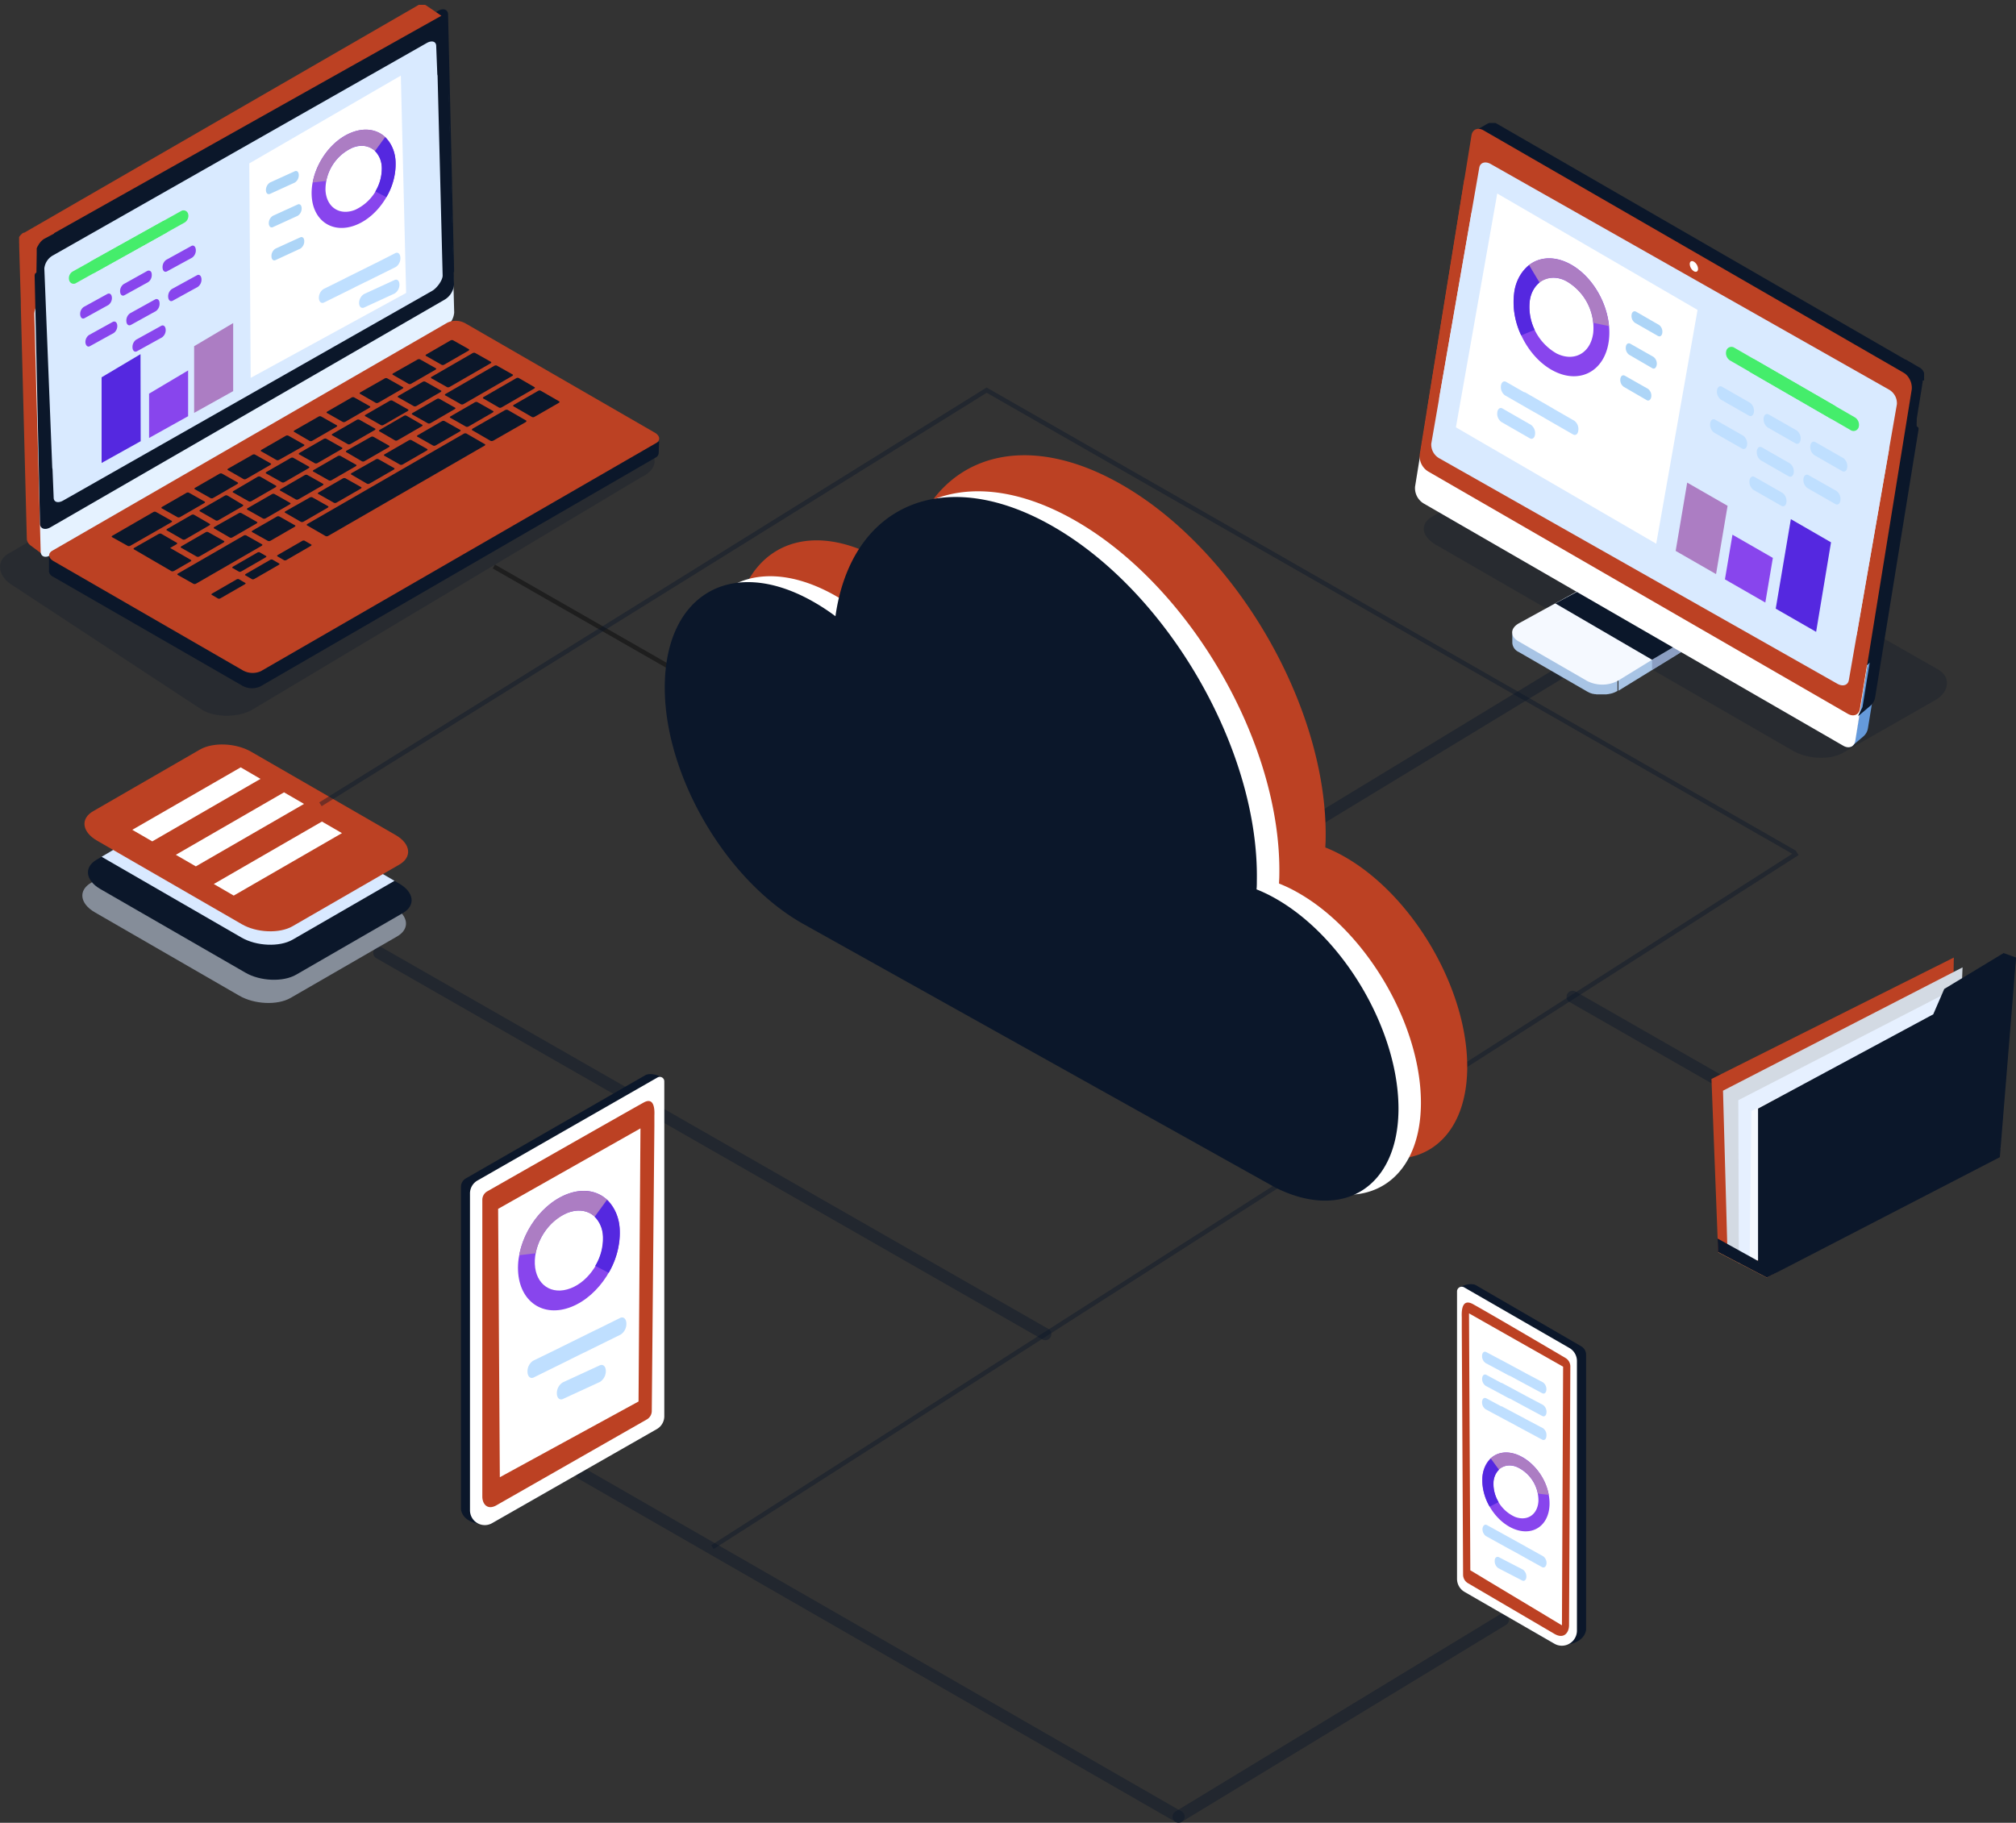 <svg id="Layer_1" data-name="Layer 1" xmlns="http://www.w3.org/2000/svg" xmlns:xlink="http://www.w3.org/1999/xlink" viewBox="0 0 449.24 406.24"><rect x="0" y="0" width="449.24" height="406.24" fill="#333333" stroke="none"/><defs><style>.cls-1,.cls-28{fill:none;stroke:#0b172a;}.cls-1{stroke-linecap:round;stroke-linejoin:round;stroke-width:2.69px;}.cls-1,.cls-2,.cls-20,.cls-28,.cls-3,.cls-7{isolation:isolate;}.cls-1,.cls-2,.cls-28{opacity:0.42;}.cls-2,.cls-3,.cls-6{fill:#0b172a;}.cls-2{stroke:#000;}.cls-2,.cls-28{stroke-miterlimit:10;}.cls-3{opacity:0.25;}.cls-4{fill:#a8c4e5;}.cls-5{fill:#f5f9ff;}.cls-7{fill:#45446c;opacity:0.29;}.cls-8{fill:#659adb;}.cls-9{fill:url(#linear-gradient);}.cls-10{fill:#b5cfea;}.cls-11{fill:#bc4123;}.cls-12{fill:#d9eaff;}.cls-13{fill:#fff;}.cls-14{fill:#ac7dc3;}.cls-15{fill:#8845ed;}.cls-16{fill:#5528e0;}.cls-17{fill:#bfdfff;}.cls-18{fill:#45ed6b;}.cls-19{fill:#add5f7;}.cls-20,.cls-21{fill:#d9e9ff;}.cls-20{opacity:0.5;}.cls-22{fill:#e68143;}.cls-23{fill:#d3dae3;}.cls-24{fill:#e6f0ff;}.cls-25{fill:#e5f2ff;}.cls-26{fill:url(#linear-gradient-2);}.cls-27{fill:url(#linear-gradient-3);}</style><linearGradient id="linear-gradient" x1="-459.44" y1="1015.75" x2="-459" y2="1015.75" gradientTransform="matrix(247.56, 0, 0, -276.29, 114631.29, 280775.33)" gradientUnits="userSpaceOnUse"><stop offset="0.04" stop-color="#fff"/><stop offset="0.32" stop-color="#fcfdfe"/><stop offset="0.51" stop-color="#f3f7fb"/><stop offset="0.67" stop-color="#e3ecf6"/><stop offset="0.82" stop-color="#ceddf0"/><stop offset="0.96" stop-color="#b2cbe8"/><stop offset="1" stop-color="#a8c4e5"/></linearGradient><linearGradient id="linear-gradient-2" x1="-411.12" y1="1016.84" x2="-410.68" y2="1016.84" gradientTransform="matrix(99.13, 0, 0, -228.93, 45577.84, 233097.26)" xlink:href="#linear-gradient"/><linearGradient id="linear-gradient-3" x1="-459.2" y1="1017.43" x2="-458.76" y2="1017.43" gradientTransform="matrix(61.2, 0, 0, -183.36, 28557.31, 186908.05)" xlink:href="#linear-gradient"/></defs><g id="cloudScale"><line id="Line_543" data-name="Line 543" class="cls-1" x1="84.52" y1="212.38" x2="232.94" y2="297.34"/><line id="Line_544" data-name="Line 544" class="cls-1" x1="129.54" y1="328.38" x2="262.63" y2="404.89"/><line id="Line_545" data-name="Line 545" class="cls-1" x1="350.43" y1="222.16" x2="407.82" y2="255.01"/><line id="Line_546" data-name="Line 546" class="cls-2" x1="110.05" y1="126.26" x2="248.63" y2="205.59"/><line id="Line_547" data-name="Line 547" class="cls-1" x1="262.63" y1="201.59" x2="360.31" y2="142.25"/><line id="Line_548" data-name="Line 548" class="cls-1" x1="262.63" y1="404.89" x2="334.92" y2="360.97"/><g id="Group_2167" data-name="Group 2167"><g id="Group_2162" data-name="Group 2162"><path id="Path_3575" data-name="Path 3575" class="cls-3" d="M439.88,190.9,360.33,145c-3.26-1.88-3.62-4.7-.81-6.3l18-10.24c2.81-1.6,11.58-3.06,14.84-1.18l79.81,45.46c3.25,1.88,2.31,5.25-.5,6.85l-20.77,11.85C448.05,193,443.14,192.78,439.88,190.9Z" transform="translate(-40.36 -23.58)"/><g id="Group_2154" data-name="Group 2154"><g id="Group_2153" data-name="Group 2153"><path id="Path_3576" data-name="Path 3576" class="cls-4" d="M422,161.13a5.58,5.58,0,0,0-.48.29l-.25.26-.26.21-20,12.35v3.28l19.74-12.14a3.28,3.28,0,0,0,.31-.2l.09-.08.17-.14h0c.08-.07.14-.14.2-.2l0-.06.05-.06,0-.06.12-.17,0-.06,0,0,.07-.15,0-.07a.06.06,0,0,0,0,0s0-.1.05-.15,0,0,0-.08v0a.88.88,0,0,0,0-.16.28.28,0,0,0,0-.09v-2.4Z" transform="translate(-40.36 -23.58)"/><path id="Path_3577" data-name="Path 3577" class="cls-4" d="M400.83,174.28c-.13.08-.28.15-.42.22l-.13.06-.49.19h0a3.17,3.17,0,0,1-.44.12l-.06,0-.39.08h-.05l-.51.07-.18,0-.3,0h-.94l-.23,0-.23,0-.23,0-.25,0-.2,0-.3-.08-.17,0-.51-.17-.25-.11-.12-.05-.36-.19-15.3-8.83c-.94-.55-1.42-.26-1.41-1v2.29a2.4,2.4,0,0,0,1.41,2l15.3,8.84.36.18.12.06.21.09h0l.51.17,0,0,.13,0,.3.07.06,0,.14,0,.25.05h.09l.14,0,.23,0h1.17l.3,0h.19l.5-.07h.05l.39-.09h.07l.43-.12h0l.49-.19.13-.06.42-.22.05,0h0v-3.29Z" transform="translate(-40.36 -23.58)"/><g id="Group_2152" data-name="Group 2152"><path id="Path_3578" data-name="Path 3578" class="cls-5" d="M420.54,159.29c1.84,1.06,1.89,2.77.11,3.87l-19.74,12.13a7.44,7.44,0,0,1-6.87.06l-15.3-8.84c-1.91-1.1-1.88-2.9.07-4l20.89-11.48a7.51,7.51,0,0,1,6.68.05Z" transform="translate(-40.36 -23.58)"/></g></g><path id="Path_3579" data-name="Path 3579" class="cls-6" d="M386.94,158.06l21.56,12.56,5.09-3L392.32,155.2Z" transform="translate(-40.36 -23.58)"/><path id="Path_3580" data-name="Path 3580" class="cls-7" d="M408.5,170.62v2.23l6.43-3.95v-2Z" transform="translate(-40.36 -23.58)"/></g><path id="Path_3581" data-name="Path 3581" class="cls-8" d="M466.32,125.63h0v-.1s0-.07,0-.11h0v-.09s0-.07,0-.1v-.1s0-.07,0-.11a.29.29,0,0,0,0-.09h0a.36.36,0,0,0,0-.1l0-.1v0s0,0,0-.06l0-.09,0-.08h0l0-.09,0-.09,0,0v0a1,1,0,0,0,0-.1.36.36,0,0,1,0-.09h0v0a.41.41,0,0,0-.05-.09l0-.09a.21.21,0,0,1,0-.06v0l-.09-.14,0,0h0l-.12-.17,0,0v0s0,0-.05-.05l-.07-.09,0,0,0,0,0,0-.08-.08a.34.34,0,0,0-.06-.06h0a.3.3,0,0,0-.08-.08l-.09-.09h0l-.09-.07-.09-.08h0l-.06,0-.1-.06,0,0h0l-.05,0-.1-.06-.51-.3-2.82,1.53.71.41a.47.47,0,0,1,.09.06l.09.07.1.07,0,0,.14.12h0l.14.13,0,0,.12.14,0,0,.12.14,0,0,.11.15.06.07.06.1.07.11,0,.07,0,.07a.75.75,0,0,1,.07.12l0,0a1.19,1.19,0,0,0,.08.16v0a.89.89,0,0,1,.08.17v0l.06.17v0l.06.17v0a.84.84,0,0,1,.05.17v0a1,1,0,0,1,0,.17v0l0,.17v0c0,.06,0,.12,0,.18v.3a7836717224853,7836717224853,0,0,1,0,.22s0,.06,0,.09l0,.16L453.79,188c0,.28-1.15,2.11-.9,2l2.66-2.26a3.09,3.09,0,0,0,1.06-1.87l9.55-59c0-.28.12-.71.12-.71s0-.06,0-.09,0,0,0-.08h0v0s0-.07,0-.1v-.11Z" transform="translate(-40.36 -23.58)"/><g id="Group_2155" data-name="Group 2155"><path id="Path_3582" data-name="Path 3582" class="cls-9" d="M461.77,123.86a4,4,0,0,1,1.9,3.76l-9.88,61.06c-.22,1.34-1.42,1.84-2.69,1.1l-93.51-54a4,4,0,0,1-1.9-3.76L365.57,71c.22-1.34,1.42-1.84,2.69-1.11Z" transform="translate(-40.36 -23.58)"/></g><path id="Path_3583" data-name="Path 3583" class="cls-10" d="M465,114.87,372.33,61.36h0l-.13-.08h0l-.25-.14-.09-.05-.1,0-.1,0-.1,0-.1,0-.11,0h0l-.1,0h-.53l-.09,0h-.07l-.18,0h0l-.22.1-2.72,1.58.21-.1.09,0,.11,0,.13,0h.49l.22.05h0l.22.07h0l.23.1.09,0,.08,0,.51.3h0l92.82,53.59a.36.36,0,0,0,.35,0l2-1.18a.34.34,0,0,0,.13-.47A.33.33,0,0,0,465,114.87Z" transform="translate(-40.36 -23.58)"/><path id="Path_3584" data-name="Path 3584" class="cls-6" d="M467.46,118.52h0v-.11a.34.34,0,0,0,0-.1v0h0v-.07a.41.41,0,0,1,0-.11V118s0,0,0,0a.36.36,0,0,0,0-.1.3.3,0,0,0,0-.1h0a.43.43,0,0,0,0-.11l0-.1v0l0,0,0-.1s0,0,0-.07h0a.42.42,0,0,0,0-.1l0-.08,0,0v0l0,0,0-.09,0-.09h0l0-.1s0,0,0-.08l0-.06v0l-.09-.14,0,0h0l-.12-.17,0,0v0l-.05-.06-.07-.09,0,0,0,0,0,0-.08-.09-.06-.06h0a.6.6,0,0,0-.08-.08l-.09-.08h0l-.09-.08-.09-.07h0l-.07,0-.1-.07,0,0h0l-.06,0-.09-.06-2.27-1.31-2.78,1.68,2.42,1.27.09.06.1.07.09.07,0,0,.14.12h0l.14.13,0,0,.13.14,0,0a1.71,1.71,0,0,1,.11.14l0,0,.12.15.05.07.06.1a1,1,0,0,1,.08.11.43.43,0,0,0,0,.07l0,.07.06.12,0,0a1.19,1.19,0,0,1,.08.16v0c0,.06.05.11.07.17v0a.87.87,0,0,0,.07.17v0l.06.17v0c0,.06,0,.11,0,.17v0l0,.17v0a1.11,1.11,0,0,1,0,.17v0c0,.06,0,.11,0,.17a.28.28,0,0,0,0,.09v.1a.41.41,0,0,1,0,.11v.11s0,.07,0,.11a.28.28,0,0,1,0,.09l0,.16-9.74,60.18c-.05.28-1.16,2.11-.91,2l2.67-2.26a3.12,3.12,0,0,0,1.05-1.87l9.56-59,.11-.71s0-.06,0-.09v-.07h0s0,0,0,0v-.2Z" transform="translate(-40.36 -23.58)"/><g id="Group_2156" data-name="Group 2156"><path id="Path_3585" data-name="Path 3585" class="cls-11" d="M462.8,116.74a4,4,0,0,1,1.9,3.77l-9.88,61.05c-.21,1.35-1.42,1.84-2.69,1.11l-93.5-54a4,4,0,0,1-1.91-3.76l9.88-61c.22-1.35,1.42-1.84,2.69-1.11Z" transform="translate(-40.36 -23.58)"/></g><path id="Path_3586" data-name="Path 3586" class="cls-6" d="M466.67,104.71,374,51.2h0l-.14-.07h0a1.46,1.46,0,0,0-.25-.14l-.09,0-.1,0-.1,0-.1,0-.1,0-.1,0h0l-.09,0h-.54l-.09,0h-.06l-.19.05h0l-.22.1-2.72,1.58.22-.1.08,0,.11,0,.13,0h.05a1.2,1.2,0,0,1,.19,0h.25l.22,0h0l.21.07h0l.23.1.09.05.08,0,.51.3h0l92.82,53.59a.36.36,0,0,0,.35,0l2-1.19a.34.34,0,0,0,.13-.47A.37.37,0,0,0,466.67,104.71Z" transform="translate(-40.36 -23.58)"/><path id="Path_3587" data-name="Path 3587" class="cls-6" d="M469.12,108.35h0v-.23h0s0,0,0-.07,0-.07,0-.11v-.07a0,0,0,0,0,0,0s0-.07,0-.1a.44.44,0,0,1,0-.1h0l0-.11a.36.36,0,0,1,0-.1v-.1a.42.42,0,0,0,0-.1l0-.07h0l0-.1s0,0,0-.08v-.06l0,0a.36.36,0,0,0,0-.09l0-.09h0s0-.07-.05-.1a.56.56,0,0,0,0-.08l0-.06,0,0-.09-.14,0,0h0l-.12-.17v0l0,0,0-.06-.08-.09,0,0v0l0,0-.07-.09-.06-.06h0l-.09-.08-.08-.08h0a.6.6,0,0,0-.08-.08l-.1-.07h0l-.07-.06-.09-.06,0,0h0l-.06,0-.09-.06L465,103.71l-2.78,1.68,2.41,1.27.1.06.09.07.09.07,0,0,.15.12h0a.86.86,0,0,0,.14.13v0a.86.86,0,0,1,.13.14l0,0,.12.14,0,0,.11.15,0,.07.07.1.07.11,0,.07,0,.07a.75.75,0,0,0,.07.12v0a1.19,1.19,0,0,1,.08.16v0c0,.05,0,.11.08.17v0a1.22,1.22,0,0,1,.07.17v0a.84.84,0,0,1,.05.17v0a.85.85,0,0,1,0,.17v0c0,.06,0,.11,0,.17v0l0,.17v0a1.09,1.09,0,0,1,0,.18s0,.06,0,.09V110a.37.37,0,0,0,0,.11s0,.07,0,.11,0,.06,0,.09,0,.06,0,.16l-9.74,60.18c-.05.28-1.15,2.11-.9,2l2.66-2.26a3.07,3.07,0,0,0,1.05-1.87l9.56-59c0-.28.12-.71.12-.71v-.09a.22.22,0,0,1,0-.08h0v-.13a.28.28,0,0,1,0-.09Z" transform="translate(-40.36 -23.58)"/><g id="Group_2157" data-name="Group 2157"><path id="Path_3588" data-name="Path 3588" class="cls-11" d="M464.46,106.59a4,4,0,0,1,1.91,3.76l-9.88,61.05c-.22,1.35-1.42,1.84-2.69,1.11l-93.51-54a4,4,0,0,1-1.9-3.76l9.87-61c.22-1.35,1.43-1.85,2.7-1.11Z" transform="translate(-40.36 -23.58)"/></g><g id="Group_2159" data-name="Group 2159"><g id="Group_2158" data-name="Group 2158"><path id="Path_3589" data-name="Path 3589" class="cls-12" d="M459.46,120.67a3.51,3.51,0,0,1,1.82,3.28l-8.93,51.22c-.2,1.13-1.33,1.49-2.54.81l-88.69-50.24a3.51,3.51,0,0,1-1.82-3.28l8.93-51.22c.2-1.13,1.34-1.49,2.54-.81Z" transform="translate(-40.36 -23.58)"/></g></g><path id="Path_3590" data-name="Path 3590" class="cls-13" d="M417,93.79c0,.59-.41.83-.93.53a2,2,0,0,1-.92-1.6c0-.59.41-.82.92-.53A2,2,0,0,1,417,93.79Z" transform="translate(-40.36 -23.58)"/><g id="Group_2161" data-name="Group 2161"><g id="Group_2160" data-name="Group 2160"><path id="Path_3591" data-name="Path 3591" class="cls-12" d="M461.24,110.38a3.51,3.51,0,0,1,1.82,3.28l-8.93,51.22c-.2,1.13-1.33,1.49-2.54.81L362.9,115.44a3.51,3.51,0,0,1-1.82-3.28L370,60.94c.2-1.13,1.33-1.49,2.54-.81Z" transform="translate(-40.36 -23.58)"/></g></g><path id="Path_3592" data-name="Path 3592" class="cls-13" d="M418.75,83.5c0,.58-.41.82-.93.53a2,2,0,0,1-.92-1.61c0-.58.41-.82.92-.52A2,2,0,0,1,418.75,83.5Z" transform="translate(-40.36 -23.58)"/></g><g id="Group_2163" data-name="Group 2163"><path id="Path_3593" data-name="Path 3593" class="cls-14" d="M422.76,151.53l-9-5.17,2.57-15.22,9,5.17Z" transform="translate(-40.36 -23.58)"/><path id="Path_3594" data-name="Path 3594" class="cls-15" d="M433.74,157.87l-9-5.17,1.68-9.95,9,5.17Z" transform="translate(-40.36 -23.58)"/><path id="Path_3595" data-name="Path 3595" class="cls-16" d="M445.06,164.4l-9-5.17,3.37-19.95,8.95,5.17Z" transform="translate(-40.36 -23.58)"/><path id="Path_3596" data-name="Path 3596" class="cls-17" d="M430.06,116.2l-6.22-3.55a2.27,2.27,0,0,1-.88-2h0c.08-.79.59-1.19,1.15-.87l6.22,3.56a2.26,2.26,0,0,1,.88,2h0C431.14,116.13,430.62,116.52,430.06,116.2Z" transform="translate(-40.36 -23.58)"/><path id="Path_3597" data-name="Path 3597" class="cls-17" d="M428.54,123.54,422.32,120a2.26,2.26,0,0,1-.88-2h0c.08-.8.59-1.19,1.15-.87l6.22,3.55a2.27,2.27,0,0,1,.88,2h0C429.61,123.46,429.1,123.86,428.54,123.54Z" transform="translate(-40.36 -23.58)"/><path id="Path_3598" data-name="Path 3598" class="cls-17" d="M440.46,122.39l-6.22-3.56a2.26,2.26,0,0,1-.88-2h0c.07-.8.59-1.19,1.15-.87l6.22,3.55a2.27,2.27,0,0,1,.88,2h0C441.53,122.31,441,122.71,440.46,122.39Z" transform="translate(-40.36 -23.58)"/><path id="Path_3599" data-name="Path 3599" class="cls-17" d="M438.94,129.73l-6.22-3.56a2.26,2.26,0,0,1-.88-2h0c.07-.8.59-1.2,1.15-.88l6.22,3.56a2.25,2.25,0,0,1,.87,2h0C440,129.65,439.49,130,438.94,129.73Z" transform="translate(-40.36 -23.58)"/><path id="Path_3600" data-name="Path 3600" class="cls-17" d="M437.31,136.31l-6.23-3.56a2.26,2.26,0,0,1-.87-2h0c.07-.8.59-1.19,1.14-.87l6.23,3.56a2.25,2.25,0,0,1,.87,2h0C438.38,136.24,437.86,136.63,437.31,136.31Z" transform="translate(-40.36 -23.58)"/><path id="Path_3601" data-name="Path 3601" class="cls-17" d="M450.86,128.57,444.63,125a2.25,2.25,0,0,1-.87-2h0c.07-.8.59-1.2,1.14-.88l6.23,3.56a2.25,2.25,0,0,1,.87,2h0C451.93,128.5,451.41,128.89,450.86,128.57Z" transform="translate(-40.36 -23.58)"/><path id="Path_3602" data-name="Path 3602" class="cls-17" d="M449.33,135.91l-6.22-3.56a2.24,2.24,0,0,1-.88-2h0c.08-.8.59-1.19,1.15-.87L449.6,133a2.24,2.24,0,0,1,.88,2h0C450.41,135.84,449.89,136.23,449.33,135.91Z" transform="translate(-40.36 -23.58)"/><path id="Path_3603" data-name="Path 3603" class="cls-18" d="M449.09,113.93l-22.25-12.85a1.19,1.19,0,0,0-1.64.33,1.09,1.09,0,0,0-.15.33,1.94,1.94,0,0,0,.85,2.19l22.26,12.85a1.19,1.19,0,0,0,1.64-.33,1.66,1.66,0,0,0,.15-.33A2,2,0,0,0,449.09,113.93Z" transform="translate(-40.36 -23.58)"/><path id="Path_3604" data-name="Path 3604" class="cls-18" d="M453.68,116.59l-22.25-12.85a1.18,1.18,0,0,0-1.63.33,1,1,0,0,0-.16.33,2,2,0,0,0,.86,2.19l22.25,12.85a1.19,1.19,0,0,0,1.64-.33,1,1,0,0,0,.15-.33A1.94,1.94,0,0,0,453.68,116.59Z" transform="translate(-40.36 -23.58)"/></g><g id="Group_2166" data-name="Group 2166"><path id="Path_3605" data-name="Path 3605" class="cls-13" d="M374,66.71l-9.21,52.11,44.64,25.94,9.21-52.11Z" transform="translate(-40.36 -23.58)"/><path id="Path_3606" data-name="Path 3606" class="cls-17" d="M391.22,117.38l-4.57-2.63-.12-.08L380.18,111,380,111l-4-2.3c-.57-.32-1.1.08-1.18.9a2.3,2.3,0,0,0,.89,2.08l6.35,3.65.14.07,2.22,1.27.12.08,6.35,3.65c.57.33,1.1-.07,1.18-.89A2.31,2.31,0,0,0,391.22,117.38Z" transform="translate(-40.36 -23.58)"/><path id="Path_3607" data-name="Path 3607" class="cls-17" d="M381.25,121.26l-6.36-3.65a2.3,2.3,0,0,1-.88-2.09h0c.08-.82.61-1.22,1.17-.89l6.36,3.65a2.32,2.32,0,0,1,.89,2.08h0C382.35,121.18,381.82,121.58,381.25,121.26Z" transform="translate(-40.36 -23.58)"/><g id="Group_2165" data-name="Group 2165"><g id="Group_2164" data-name="Group 2164"><path id="Path_3608" data-name="Path 3608" class="cls-15" d="M377.76,89c-.89,6.64,3.11,14.4,8.94,17.32s11.27-.1,12.16-6.74-3.12-14.4-8.94-17.32S378.65,82.39,377.76,89Zm17.62,8.83c-.59,4.46-4.24,6.48-8.15,4.53a12,12,0,0,1-6-11.62c.6-4.46,4.25-6.48,8.16-4.52A12,12,0,0,1,395.38,97.86Z" transform="translate(-40.36 -23.58)"/><path id="Path_3609" data-name="Path 3609" class="cls-14" d="M389.92,82.29c-3.57-1.79-7-1.35-9.31.78l2.58,3.66a5.36,5.36,0,0,1,6.2-.48,12.06,12.06,0,0,1,6,9.27l3.5.74C398.38,90.54,394.78,84.73,389.92,82.29Z" transform="translate(-40.36 -23.58)"/><path id="Path_3610" data-name="Path 3610" class="cls-16" d="M379.34,98.33l3-1.24a11.58,11.58,0,0,1-1.1-6.32,6.3,6.3,0,0,1,2.18-4.22l-2.32-3.88A9.35,9.35,0,0,0,377.76,89,17,17,0,0,0,379.34,98.33Z" transform="translate(-40.36 -23.58)"/></g><path id="Path_3611" data-name="Path 3611" class="cls-19" d="M409.83,98.46l-5.17-2.95a1.91,1.91,0,0,1-.73-1.72h0c.07-.67.5-1,1-.75L410.06,96a1.88,1.88,0,0,1,.73,1.71h0C410.72,98.38,410.29,98.72,409.83,98.46Z" transform="translate(-40.36 -23.58)"/><path id="Path_3612" data-name="Path 3612" class="cls-19" d="M408.55,105.64l-5.17-3a1.88,1.88,0,0,1-.73-1.71h0c.07-.68.5-1,1-.75l5.17,2.94a1.91,1.91,0,0,1,.73,1.72h0C409.44,105.57,409,105.91,408.55,105.64Z" transform="translate(-40.36 -23.58)"/><path id="Path_3613" data-name="Path 3613" class="cls-19" d="M407.33,112.77l-5.17-3a1.88,1.88,0,0,1-.73-1.71h0c.07-.68.5-1,1-.75l5.18,2.94a1.93,1.93,0,0,1,.72,1.72h0C408.22,112.7,407.79,113,407.33,112.77Z" transform="translate(-40.36 -23.58)"/></g></g></g><g id="Group_2170" data-name="Group 2170"><g id="Group_2168" data-name="Group 2168"><path id="Path_3614" data-name="Path 3614" class="cls-20" d="M105.09,246l23.78-13.73c2.91-1.68,2.54-4.64-.82-6.58l-32.21-18.6c-3.36-1.94-8.49-2.15-11.4-.47L60.67,220.32c-2.91,1.68-2.54,4.64.81,6.58L93.7,245.5C97.06,247.44,102.19,247.66,105.09,246Z" transform="translate(-40.36 -23.58)"/><path id="Path_3615" data-name="Path 3615" class="cls-6" d="M106.35,240.81l23.77-13.73c2.91-1.68,2.54-4.64-.81-6.58L97.09,201.9c-3.36-1.94-8.49-2.15-11.39-.47L61.92,215.16c-2.91,1.67-2.54,4.64.82,6.57L95,240.33C98.31,242.28,103.44,242.49,106.35,240.81Z" transform="translate(-40.36 -23.58)"/><path id="Path_3616" data-name="Path 3616" class="cls-13" d="M84.93,214.74l11.6-6.7-4.46-2.58-11.59,6.7Z" transform="translate(-40.36 -23.58)"/></g><g id="Group_2169" data-name="Group 2169"><path id="Path_3617" data-name="Path 3617" class="cls-21" d="M105.57,233l22.7-13.11-7.74-4.52L96.31,194.1c-3.36-1.94-8.48-2.15-11.39-.47L72.18,209.08,63,214.53l31.17,18C97.53,234.47,102.66,234.68,105.57,233Z" transform="translate(-40.36 -23.58)"/><path id="Path_3618" data-name="Path 3618" class="cls-11" d="M105.57,230l23.78-13.73c2.9-1.68,2.54-4.64-.82-6.58L96.31,191.11c-3.36-1.94-8.48-2.16-11.39-.48L61.14,204.36C58.23,206,58.6,209,62,210.94l32.21,18.6C97.53,231.48,102.66,231.69,105.57,230Z" transform="translate(-40.36 -23.58)"/><path id="Path_3619" data-name="Path 3619" class="cls-13" d="M92.44,223.18l24.12-13.92-4.46-2.58L88,220.6Z" transform="translate(-40.36 -23.58)"/><path id="Path_3620" data-name="Path 3620" class="cls-13" d="M84,216.67l24.11-13.92-4.46-2.58L79.54,214.09Z" transform="translate(-40.36 -23.58)"/><path id="Path_3621" data-name="Path 3621" class="cls-13" d="M74.29,211.1l24.12-13.93L94,194.6,69.84,208.52Z" transform="translate(-40.36 -23.58)"/></g></g><g id="Group_2172" data-name="Group 2172"><g id="Group_2171" data-name="Group 2171"><path id="Path_3622" data-name="Path 3622" class="cls-11" d="M423.23,302.65l51.92-26.85.59-38.81-54,27.06Z" transform="translate(-40.36 -23.58)"/><path id="Path_3623" data-name="Path 3623" class="cls-22" d="M434.07,308.33l52.08-28.82L479.24,271l-56,31.7Z" transform="translate(-40.36 -23.58)"/><path id="Path_3624" data-name="Path 3624" class="cls-23" d="M425.32,303.33l50.62-20.68,1.75-43.47-53.38,27.48Z" transform="translate(-40.36 -23.58)"/><path id="Path_3625" data-name="Path 3625" class="cls-24" d="M427.84,305.11l50.48-28.22,2.78-35.59-53.38,27.48Z" transform="translate(-40.36 -23.58)"/><path id="Path_3626" data-name="Path 3626" class="cls-5" d="M430.23,305.41l51-26.08,2.78-35.6-53.38,27.48Z" transform="translate(-40.36 -23.58)"/><path id="Path_3627" data-name="Path 3627" class="cls-6" d="M434.84,306.12l-11.73-6.5.09,3,10.87,5.69Z" transform="translate(-40.36 -23.58)"/><path id="Path_3628" data-name="Path 3628" class="cls-6" d="M471.16,249.64l2.45-5.65,13.23-8,2.76,1-4.67,42.24L436.44,307l-4.32-1.52V270.65Z" transform="translate(-40.36 -23.58)"/><path id="Path_3629" data-name="Path 3629" class="cls-6" d="M489.14,242.73l.46-5.75-14.93,9.26-2.82,6.49Z" transform="translate(-40.36 -23.58)"/><path id="Path_3630" data-name="Path 3630" class="cls-6" d="M434.07,308.33,486,281.48l3.15-38.75L434,272.57Z" transform="translate(-40.36 -23.58)"/></g></g><g id="Group_2239" data-name="Group 2239"><path id="Path_3635" data-name="Path 3635" class="cls-3" d="M96.16,182l87-52c3.48-1.61,4.1-4.44,1.4-6.33l-39.64-26c-2.71-1.88-11.47-4.16-14.95-2.55L42.75,146.68c-3.48,1.61-2.84,5.12-.13,7L85,181.53C87.67,183.42,92.68,183.64,96.16,182Z" transform="translate(-40.36 -23.58)"/><g id="Group_2234" data-name="Group 2234"><g id="Group_2174" data-name="Group 2174"><g id="Group_2173" data-name="Group 2173"><path id="Path_3636" data-name="Path 3636" class="cls-6" d="M50.18,76.74a4.31,4.31,0,0,0-2.1,3.36l1.31,53c0,1.17,1.13,1.54,2.32.85L139.55,83.2c1.19-.69,2.06,1.91,2,.74l-1.34-57.07c0-1.17-1-1.56-2.22-.87Z" transform="translate(-40.36 -23.58)"/></g></g><g id="Group_2233" data-name="Group 2233"><g id="Group_2175" data-name="Group 2175"><path id="Path_3637" data-name="Path 3637" class="cls-11" d="M44.62,77.84h0v0a.34.34,0,0,1,0-.1v-.07h0s0-.06,0-.09,0-.06,0-.09v0h0s0,0,0-.06l0-.09v-.05h0v0l0-.09,0-.09h0l0-.09a.36.36,0,0,1,0-.09v0l0-.05a.36.36,0,0,0,0-.09l0-.06h0s0-.05,0-.08a.3.3,0,0,0,0-.08l0,0v0l0,0a.59.59,0,0,0,0-.08.22.22,0,0,0,0-.08h0l.06-.08.05-.08,0,0v0l.09-.12,0,0h0l.12-.15,0,0,0,0,0,0,.08-.08,0,0v0l0,0,.07-.07.06-.06h0l.08-.07.09-.08h0l.09-.07.09-.06h0l.07,0,.08-.06,0,0h0l.05,0,.09,0,2.13-1.23h0l85.4-49.33h0l.13-.08h0l.23-.13.08,0,.09,0,.09,0,.09,0,.1,0,.09,0h0l.08,0h.6l.16,0h0l.19.08s3.53,2.38,3.47,2.36S52.37,75.57,52.37,75.57l.08.05-2.26,1.2-.09.05-.09.07-.08.06,0,0-.14.11h0l-.14.13h0l-.13.12,0,0-.12.13,0,0-.12.13a.18.18,0,0,1,0,.07l-.07.09A.86.86,0,0,0,49,78L49,78l0,.06-.07.11,0,0-.09.15h0l-.09.16v0a1.09,1.09,0,0,0-.08.15v0a1,1,0,0,0-.07.15v0l-.06.15v0c0,.06,0,.11,0,.16v0s0,.1,0,.15v0l0,.15s0,.05,0,.08,0,.06,0,.09,0,.06,0,.09,0,.07,0,.1v.31L48.42,88l1.35.72-.07,0,1.48.8-.66.38-.09.06-.09.06-.09.07,0,0-.14.12h0l-.14.12,0,0-.13.12,0,0-.11.12,0,0-.11.13-.06.07L49.4,91l-.08.1,0,.07a.21.21,0,0,1,0,.06.61.61,0,0,1-.07.1l0,0-.09.15h0l-.09.16h0s-.05.1-.08.16v0L48.8,92v0a.44.44,0,0,0-.06.16v0a.88.88,0,0,0,0,.15v0c0,.06,0,.11,0,.16v0l0,.15s0,.05,0,.08a.07.07,0,0,1,0,0l1.06,39.61c0,.25.76,1.8.56,1.69l-.56-.51.32,12c0,.25.76,1.81.56,1.69l-.76-1c.13.34.11,1.05,0,1l-2.7-2a2.05,2.05,0,0,1-.88-1.43L45,91.75c0-.25,0-.63,0-.63V91h0v0a.34.34,0,0,1,0-.1.15.15,0,0,1,0-.07h0v0L44.64,78.6c0-.24,0-.62,0-.62v-.14Z" transform="translate(-40.36 -23.58)"/></g><g id="Group_2177" data-name="Group 2177"><g id="Group_2176" data-name="Group 2176"><path id="Path_3638" data-name="Path 3638" class="cls-25" d="M50.14,90.1A4.28,4.28,0,0,0,48,93.46l1.42,53c0,1.17,1,1.56,2.21.87l87.84-50.74a4.29,4.29,0,0,0,2.1-3.36l-1.41-53c0-1.17-1-1.55-2.22-.87Z" transform="translate(-40.36 -23.58)"/></g></g><g id="Group_2179" data-name="Group 2179"><g id="Group_2178" data-name="Group 2178"><path id="Path_3639" data-name="Path 3639" class="cls-6" d="M50.08,83.92c-1.19.69-2,0-2,1.18l1.19,55.17c0,1.16,1.13,1.53,2.32.84l87.84-50.74a4.29,4.29,0,0,0,2.1-3.36l-1.41-53c0-1.17-1-1.56-2.22-.87Z" transform="translate(-40.36 -23.58)"/></g></g><g id="Group_2180" data-name="Group 2180"><path id="Path_3640" data-name="Path 3640" class="cls-12" d="M50.24,83.39a3.78,3.78,0,0,1,2-2.93l83.21-47.29c1.12-.64,2.07-.37,2.11.61l.25,6.42a1,1,0,0,1,.06.35L139,85c0,1-1.24,2.78-2.37,3.42l-82.2,46.72c-1.13.64-2.08.37-2.11-.61l-.26-6.42a1.35,1.35,0,0,1-.06-.35Z" transform="translate(-40.36 -23.58)"/></g><g id="Group_2181" data-name="Group 2181"><path id="Path_3641" data-name="Path 3641" class="cls-6" d="M51.28,150.88l0-3.48,3.38,2.17.72-1.67L140,99a5,5,0,0,1,4.23.17l36.66,21v-.59l5.57,2.71.78-.32-.1,2.57a1.19,1.19,0,0,1-.65,1l-88.07,51a4.42,4.42,0,0,1-4-.1L52.25,152.15a1.61,1.61,0,0,1-1-1.28Z" transform="translate(-40.36 -23.58)"/></g><g id="Group_2182" data-name="Group 2182"><path id="Path_3642" data-name="Path 3642" class="cls-11" d="M98.5,173.16l88.07-50.84c1-.59.89-1.63-.29-2.31l-42.2-24.36a4.44,4.44,0,0,0-4-.17L52,146.33c-1,.59-.89,1.62.28,2.3L94.5,173A4.46,4.46,0,0,0,98.5,173.16Z" transform="translate(-40.36 -23.58)"/></g><g id="Group_2232" data-name="Group 2232"><g id="Group_2231" data-name="Group 2231"><g id="Group_2183" data-name="Group 2183"><path id="Path_3643" data-name="Path 3643" class="cls-6" d="M138.8,104.9a.66.66,0,0,0,.58-.07l5.35-3.08c.19-.11.25-.26.12-.34l-3.54-2a.68.68,0,0,0-.59.06l-5.34,3.09c-.19.11-.25.26-.12.33Z" transform="translate(-40.36 -23.58)"/></g><g id="Group_2184" data-name="Group 2184"><path id="Path_3644" data-name="Path 3644" class="cls-6" d="M132.6,114.12a.7.7,0,0,0,.58-.07l5.35-3.09c.19-.11.24-.26.11-.33l-3.54-2a.67.67,0,0,0-.58.07l-5.34,3.08c-.2.12-.25.27-.12.34Z" transform="translate(-40.36 -23.58)"/></g><g id="Group_2185" data-name="Group 2185"><path id="Path_3645" data-name="Path 3645" class="cls-6" d="M135.74,117.94a.67.67,0,0,0,.58-.07l5.34-3.09c.19-.11.25-.26.12-.33l-3.54-2a.69.69,0,0,0-.58.07l-5.35,3.09c-.19.11-.24.26-.12.33Z" transform="translate(-40.36 -23.58)"/></g><g id="Group_2186" data-name="Group 2186"><path id="Path_3646" data-name="Path 3646" class="cls-6" d="M144.22,118.68a.7.7,0,0,0,.58-.07l5.35-3.09c.19-.11.24-.26.11-.33l-3.54-2a.7.7,0,0,0-.58.07l-5.35,3.09c-.19.11-.24.26-.11.33Z" transform="translate(-40.36 -23.58)"/></g><g id="Group_2187" data-name="Group 2187"><path id="Path_3647" data-name="Path 3647" class="cls-6" d="M158.93,116.53a.66.66,0,0,0,.58-.07l5.35-3.08c.19-.11.25-.26.12-.34l-4.16-2.4a.66.66,0,0,0-.58.07l-5.35,3.08c-.19.11-.24.26-.12.34Z" transform="translate(-40.36 -23.58)"/></g><g id="Group_2188" data-name="Group 2188"><path id="Path_3648" data-name="Path 3648" class="cls-6" d="M149.71,121.85a.84.84,0,0,0,.69-.13l7-4c.25-.15.35-.33.23-.4l-4.16-2.4a.84.84,0,0,0-.69.13l-7,4c-.25.15-.35.32-.22.4Z" transform="translate(-40.36 -23.58)"/></g><g id="Group_2189" data-name="Group 2189"><path id="Path_3649" data-name="Path 3649" class="cls-6" d="M103.69,148.45a.71.71,0,0,0,.55-.09l5.34-3.09c.19-.11.27-.25.16-.31l-1.54-.89a.64.64,0,0,0-.54.09l-5.35,3.08c-.19.12-.26.26-.15.32Z" transform="translate(-40.36 -23.58)"/></g><g id="Group_2190" data-name="Group 2190"><path id="Path_3650" data-name="Path 3650" class="cls-6" d="M96.55,152.68a.65.65,0,0,0,.54-.1l5.34-3.08c.2-.11.27-.25.17-.31l-1.54-.89a.67.67,0,0,0-.55.09l-5.34,3.08c-.19.12-.26.26-.16.32Z" transform="translate(-40.36 -23.58)"/></g><g id="Group_2191" data-name="Group 2191"><path id="Path_3651" data-name="Path 3651" class="cls-6" d="M89,157a.66.66,0,0,0,.53-.1l5.35-3.08c.19-.11.27-.25.16-.31l-1.48-.86a.69.69,0,0,0-.54.1l-5.34,3.08c-.19.11-.27.25-.16.31Z" transform="translate(-40.36 -23.58)"/></g><g id="Group_2192" data-name="Group 2192"><path id="Path_3652" data-name="Path 3652" class="cls-6" d="M93.63,151a.64.64,0,0,0,.54-.09l5.34-3.08c.2-.11.27-.26.17-.31l-1.48-.86a.65.65,0,0,0-.54.1l-5.34,3.08c-.19.11-.27.25-.17.31Z" transform="translate(-40.36 -23.58)"/></g><g id="Group_2193" data-name="Group 2193"><path id="Path_3653" data-name="Path 3653" class="cls-6" d="M112.94,143.07a.67.67,0,0,0,.58-.07l34.79-20.08c.19-.1.25-.26.12-.33l-4.16-2.4a.69.69,0,0,0-.58.06L108.9,140.33c-.2.11-.25.27-.12.34Z" transform="translate(-40.36 -23.58)"/></g><g id="Group_2194" data-name="Group 2194"><path id="Path_3654" data-name="Path 3654" class="cls-6" d="M150.67,120.52s0,0,.05,0l4.09-2.36s0,0,0,0l-.26-.15s0,0-.06,0l-4.08,2.36s0,0,0,0Z" transform="translate(-40.36 -23.58)"/></g><g id="Group_2195" data-name="Group 2195"><path id="Path_3655" data-name="Path 3655" class="cls-6" d="M161.15,114a0,0,0,0,0,0,0l1.73-1s0,0,0,0l-.26-.14a0,0,0,0,0,0,0l-1.74,1s0,0,0,0Z" transform="translate(-40.36 -23.58)"/></g><g id="Group_2196" data-name="Group 2196"><path id="Path_3656" data-name="Path 3656" class="cls-6" d="M136.89,122.9a.66.66,0,0,0,.58-.07l5.35-3.08c.19-.11.24-.26.12-.34l-3.54-2a.72.72,0,0,0-.59.06l-5.34,3.09c-.2.11-.25.26-.12.34Z" transform="translate(-40.36 -23.58)"/></g><g id="Group_2197" data-name="Group 2197"><path id="Path_3657" data-name="Path 3657" class="cls-6" d="M129.53,127.15a.67.67,0,0,0,.58-.07l5.34-3.08c.19-.11.25-.26.12-.34l-3.54-2a.66.66,0,0,0-.58.06l-5.35,3.09c-.19.11-.24.26-.11.33Z" transform="translate(-40.36 -23.58)"/></g><g id="Group_2198" data-name="Group 2198"><path id="Path_3658" data-name="Path 3658" class="cls-6" d="M122.17,131.4a.67.67,0,0,0,.58-.07l5.34-3.08c.19-.11.25-.27.12-.34l-3.54-2a.66.66,0,0,0-.58.06L118.74,129c-.19.11-.24.26-.12.33Z" transform="translate(-40.36 -23.58)"/></g><g id="Group_2199" data-name="Group 2199"><path id="Path_3659" data-name="Path 3659" class="cls-6" d="M114.8,135.65a.66.66,0,0,0,.58-.07l5.35-3.08c.19-.12.25-.27.12-.34l-3.54-2a.72.72,0,0,0-.59.07l-5.34,3.09c-.2.11-.25.26-.12.33Z" transform="translate(-40.36 -23.58)"/></g><g id="Group_2200" data-name="Group 2200"><path id="Path_3660" data-name="Path 3660" class="cls-6" d="M107.44,139.9a.69.69,0,0,0,.58-.07l5.35-3.09c.19-.11.24-.26.12-.33l-3.55-2a.7.7,0,0,0-.58.07L104,137.51c-.2.11-.25.27-.12.34Z" transform="translate(-40.36 -23.58)"/></g><g id="Group_2201" data-name="Group 2201"><path id="Path_3661" data-name="Path 3661" class="cls-6" d="M100.08,144.14a.66.66,0,0,0,.58-.06L106,141c.2-.11.25-.26.12-.33l-3.54-2a.66.66,0,0,0-.58.07l-5.35,3.08c-.19.11-.24.26-.12.34Z" transform="translate(-40.36 -23.58)"/></g><g id="Group_2202" data-name="Group 2202"><path id="Path_3662" data-name="Path 3662" class="cls-6" d="M83.5,153.71a.67.67,0,0,0,.58-.07l14.56-8.4c.19-.11.25-.26.12-.34l-3.54-2a.66.66,0,0,0-.58.06l-14.57,8.41c-.19.11-.24.26-.12.34Z" transform="translate(-40.36 -23.58)"/></g><g id="Group_2203" data-name="Group 2203"><path id="Path_3663" data-name="Path 3663" class="cls-6" d="M128.41,121.75a.66.66,0,0,0,.58-.07l5.35-3.09c.19-.11.24-.26.12-.33l-3.55-2.05a.7.7,0,0,0-.58.07L125,119.37c-.2.11-.25.26-.12.33Z" transform="translate(-40.36 -23.58)"/></g><g id="Group_2204" data-name="Group 2204"><path id="Path_3664" data-name="Path 3664" class="cls-6" d="M121.05,126.41a.64.64,0,0,0,.57-.07l5.35-3.08c.19-.11.25-.26.12-.34l-3.54-2a.69.69,0,0,0-.58.06L117.62,124c-.19.11-.24.26-.12.34Z" transform="translate(-40.36 -23.58)"/></g><g id="Group_2205" data-name="Group 2205"><path id="Path_3665" data-name="Path 3665" class="cls-6" d="M113.68,130.66a.66.66,0,0,0,.58-.07l5.35-3.08c.19-.11.25-.26.12-.34l-3.54-2a.76.76,0,0,0-.59.07l-5.34,3.09c-.19.11-.25.26-.12.33Z" transform="translate(-40.36 -23.58)"/></g><g id="Group_2206" data-name="Group 2206"><path id="Path_3666" data-name="Path 3666" class="cls-6" d="M106.32,134.91a.66.66,0,0,0,.58-.07l5.35-3.08c.19-.11.24-.27.12-.34l-3.55-2a.7.7,0,0,0-.58.07l-5.34,3.09c-.19.11-.25.26-.12.33Z" transform="translate(-40.36 -23.58)"/></g><g id="Group_2207" data-name="Group 2207"><path id="Path_3667" data-name="Path 3667" class="cls-6" d="M99,139.16a.7.7,0,0,0,.58-.07l5.34-3.09c.2-.11.25-.26.12-.33l-3.54-2a.66.66,0,0,0-.58.07l-5.35,3.08c-.19.11-.24.27-.12.34Z" transform="translate(-40.36 -23.58)"/></g><g id="Group_2208" data-name="Group 2208"><path id="Path_3668" data-name="Path 3668" class="cls-6" d="M91.6,143.4a.67.67,0,0,0,.58-.07l5.34-3.08c.19-.11.25-.26.12-.34l-3.54-2a.66.66,0,0,0-.58.07L88.17,141c-.19.11-.24.26-.12.34Z" transform="translate(-40.36 -23.58)"/></g><g id="Group_2209" data-name="Group 2209"><path id="Path_3669" data-name="Path 3669" class="cls-6" d="M84.23,147.65a.66.66,0,0,0,.58-.07l5.35-3.08c.19-.11.25-.26.12-.34l-3.55-2a.67.67,0,0,0-.57.06l-5.35,3.09c-.19.11-.24.26-.12.33Z" transform="translate(-40.36 -23.58)"/></g><g id="Group_2210" data-name="Group 2210"><path id="Path_3670" data-name="Path 3670" class="cls-6" d="M125.27,118.34a.66.66,0,0,0,.58-.07l5.35-3.08c.19-.11.24-.27.11-.34l-3.54-2a.7.7,0,0,0-.58.07L121.85,116c-.2.11-.25.26-.12.33Z" transform="translate(-40.36 -23.58)"/></g><g id="Group_2211" data-name="Group 2211"><path id="Path_3671" data-name="Path 3671" class="cls-6" d="M117.91,122.59a.7.7,0,0,0,.58-.07l5.35-3.08c.19-.12.24-.27.11-.34l-3.54-2a.7.7,0,0,0-.58.07l-5.35,3.09c-.19.11-.24.26-.11.33Z" transform="translate(-40.36 -23.58)"/></g><g id="Group_2212" data-name="Group 2212"><path id="Path_3672" data-name="Path 3672" class="cls-6" d="M110.55,126.84a.7.7,0,0,0,.58-.07l5.35-3.09c.19-.11.24-.26.11-.33l-3.54-2a.7.7,0,0,0-.58.07l-5.35,3.08c-.19.12-.24.27-.12.34Z" transform="translate(-40.36 -23.58)"/></g><g id="Group_2213" data-name="Group 2213"><path id="Path_3673" data-name="Path 3673" class="cls-6" d="M103.19,131.08a.66.66,0,0,0,.58-.06l5.35-3.09c.19-.11.24-.26.11-.33l-3.54-2a.66.66,0,0,0-.58.07l-5.35,3.08c-.19.11-.24.27-.12.34Z" transform="translate(-40.36 -23.58)"/></g><g id="Group_2214" data-name="Group 2214"><path id="Path_3674" data-name="Path 3674" class="cls-6" d="M95.82,135.33a.66.66,0,0,0,.58-.07l5.35-3.08c.19-.11.24-.26.12-.34l-3.55-2.05a.7.7,0,0,0-.58.07L92.4,133c-.19.11-.25.26-.12.33Z" transform="translate(-40.36 -23.58)"/></g><g id="Group_2215" data-name="Group 2215"><path id="Path_3675" data-name="Path 3675" class="cls-6" d="M88.46,139.58a.66.66,0,0,0,.58-.07l5.35-3.08c.19-.11.24-.27.11-.34L91,134a.7.7,0,0,0-.58.07L85,137.2c-.2.11-.25.26-.12.33Z" transform="translate(-40.36 -23.58)"/></g><g id="Group_2216" data-name="Group 2216"><path id="Path_3676" data-name="Path 3676" class="cls-6" d="M81.1,143.83a.7.7,0,0,0,.58-.07L87,140.67c.19-.11.24-.26.11-.33l-3.54-2.05a.7.7,0,0,0-.58.07l-5.35,3.09c-.19.11-.24.26-.11.33Z" transform="translate(-40.36 -23.58)"/></g><g id="Group_2217" data-name="Group 2217"><path id="Path_3677" data-name="Path 3677" class="cls-6" d="M140,109.87a.69.69,0,0,0,.58-.07l9.07-5.23c.19-.11.25-.27.12-.34l-3.55-2a.7.7,0,0,0-.58.07l-9.06,5.23c-.2.11-.25.26-.12.34Z" transform="translate(-40.36 -23.58)"/></g><g id="Group_2218" data-name="Group 2218"><path id="Path_3678" data-name="Path 3678" class="cls-6" d="M68.86,145.26a.7.7,0,0,0,.58-.07L78.51,140c.19-.11.24-.26.11-.34l-3.54-2a.66.66,0,0,0-.58.06l-9.07,5.24c-.19.11-.24.26-.11.33Z" transform="translate(-40.36 -23.58)"/></g><g id="Group_2219" data-name="Group 2219"><path id="Path_3679" data-name="Path 3679" class="cls-6" d="M143.1,113.69a.66.66,0,0,0,.58-.07l10.81-6.24c.19-.11.24-.26.12-.33l-3.55-2a.7.7,0,0,0-.58.07l-10.81,6.24c-.19.11-.24.26-.11.33Z" transform="translate(-40.36 -23.58)"/></g><g id="Group_2220" data-name="Group 2220"><path id="Path_3680" data-name="Path 3680" class="cls-6" d="M151.58,114.43a.66.66,0,0,0,.58-.07l7.21-4.16c.19-.11.24-.26.11-.33l-3.54-2.05a.66.66,0,0,0-.58.07l-7.21,4.16c-.19.11-.24.26-.11.33Z" transform="translate(-40.36 -23.58)"/></g><g id="Group_2221" data-name="Group 2221"><path id="Path_3681" data-name="Path 3681" class="cls-6" d="M131.44,109.15a.66.66,0,0,0,.58-.07l5.35-3.08c.19-.11.24-.27.12-.34l-3.55-2a.7.7,0,0,0-.58.07L128,106.77c-.2.11-.25.26-.12.33Z" transform="translate(-40.36 -23.58)"/></g><g id="Group_2222" data-name="Group 2222"><path id="Path_3682" data-name="Path 3682" class="cls-6" d="M124.11,113.37a.66.66,0,0,0,.58-.06l5.35-3.09c.19-.11.25-.26.12-.34l-3.54-2a.66.66,0,0,0-.58.07L120.69,111c-.19.11-.25.26-.12.34Z" transform="translate(-40.36 -23.58)"/></g><g id="Group_2223" data-name="Group 2223"><path id="Path_3683" data-name="Path 3683" class="cls-6" d="M116.75,117.62a.69.69,0,0,0,.58-.06l5.35-3.09c.19-.11.24-.26.12-.34l-3.55-2a.67.67,0,0,0-.58.07l-5.34,3.08c-.2.11-.25.26-.12.34Z" transform="translate(-40.36 -23.58)"/></g><g id="Group_2224" data-name="Group 2224"><path id="Path_3684" data-name="Path 3684" class="cls-6" d="M109.39,121.87a.66.66,0,0,0,.58-.07l5.34-3.08c.2-.11.25-.26.12-.34l-3.54-2a.66.66,0,0,0-.58.07L106,119.49c-.19.11-.24.26-.11.34Z" transform="translate(-40.36 -23.58)"/></g><g id="Group_2225" data-name="Group 2225"><path id="Path_3685" data-name="Path 3685" class="cls-6" d="M102,126.12a.66.66,0,0,0,.58-.07L108,123c.2-.11.25-.26.12-.34l-3.54-2a.7.7,0,0,0-.58.07l-5.35,3.09c-.19.11-.24.26-.11.33Z" transform="translate(-40.36 -23.58)"/></g><g id="Group_2226" data-name="Group 2226"><path id="Path_3686" data-name="Path 3686" class="cls-6" d="M94.66,130.37a.69.69,0,0,0,.58-.07l5.35-3.09c.19-.11.24-.26.12-.33l-3.55-2a.64.64,0,0,0-.57.07L91.24,128c-.19.11-.25.27-.12.34Z" transform="translate(-40.36 -23.58)"/></g><g id="Group_2227" data-name="Group 2227"><path id="Path_3687" data-name="Path 3687" class="cls-6" d="M87.3,134.61a.66.66,0,0,0,.58-.06l5.35-3.09c.19-.11.25-.26.12-.34l-3.54-2a.68.68,0,0,0-.59.07l-5.34,3.08c-.2.11-.25.26-.12.34Z" transform="translate(-40.36 -23.58)"/></g><g id="Group_2228" data-name="Group 2228"><path id="Path_3688" data-name="Path 3688" class="cls-6" d="M79.94,138.86a.66.66,0,0,0,.58-.06l5.35-3.09c.19-.11.24-.26.11-.33l-3.54-2a.67.67,0,0,0-.58.07l-5.35,3.08c-.19.11-.24.26-.11.34Z" transform="translate(-40.36 -23.58)"/></g><g id="Group_2229" data-name="Group 2229"><path id="Path_3689" data-name="Path 3689" class="cls-6" d="M75.66,142.61a.71.71,0,0,1,.31-.1.42.42,0,0,1,.27,0l3.54,2.05a.11.11,0,0,1,.06.15.37.37,0,0,1-.17.18l-1.4.81,4.64,2.68a.14.14,0,0,1,.07.16.45.45,0,0,1-.18.18l-3.61,2.08a.81.81,0,0,1-.31.1.43.43,0,0,1-.27,0L70.19,146a.11.11,0,0,1-.06-.15.41.41,0,0,1,.18-.19Z" transform="translate(-40.36 -23.58)"/></g><g id="Group_2230" data-name="Group 2230"><path id="Path_3690" data-name="Path 3690" class="cls-6" d="M152.54,112.7h.05l4.09-2.36,0,0-.26-.15h-.06l-4.08,2.36s0,0,0,0Z" transform="translate(-40.36 -23.58)"/></g></g></g></g></g><g id="Group_2238" data-name="Group 2238"><path id="Path_3691" data-name="Path 3691" class="cls-15" d="M77.59,84.05,83.18,81a2,2,0,0,0,.81-1.8h0c-.06-.71-.51-1.07-1-.79l-5.59,3.08a2,2,0,0,0-.81,1.8h0C76.64,84,77.09,84.33,77.59,84.05Z" transform="translate(-40.36 -23.58)"/><path id="Path_3692" data-name="Path 3692" class="cls-15" d="M78.85,90.6l5.59-3.08a2,2,0,0,0,.81-1.8h0c-.06-.71-.51-1.07-1-.79L78.65,88a2,2,0,0,0-.81,1.8h0C77.9,90.52,78.35,90.88,78.85,90.6Z" transform="translate(-40.36 -23.58)"/><path id="Path_3693" data-name="Path 3693" class="cls-15" d="M68.09,89.38l5.32-2.94a1.93,1.93,0,0,0,.76-1.71h0c0-.68-.48-1-1-.76L67.9,86.91a1.92,1.92,0,0,0-.77,1.71h0C67.18,89.3,67.61,89.64,68.09,89.38Z" transform="translate(-40.36 -23.58)"/><path id="Path_3694" data-name="Path 3694" class="cls-15" d="M69.52,96l5.59-3.09a2,2,0,0,0,.8-1.8h0c0-.71-.51-1.07-1-.79l-5.58,3.09a2,2,0,0,0-.81,1.79h0C68.57,95.9,69,96.25,69.52,96Z" transform="translate(-40.36 -23.58)"/><path id="Path_3695" data-name="Path 3695" class="cls-15" d="M70.89,101.86l5.58-3.09A2,2,0,0,0,77.28,97h0c-.06-.72-.51-1.07-1-.8l-5.59,3.09a2,2,0,0,0-.8,1.8h0C69.93,101.78,70.39,102.14,70.89,101.86Z" transform="translate(-40.36 -23.58)"/><path id="Path_3696" data-name="Path 3696" class="cls-15" d="M59.2,94.49l5.32-2.94a1.91,1.91,0,0,0,.77-1.71h0c-.06-.68-.49-1-1-.75L59,92a1.92,1.92,0,0,0-.77,1.72h0C58.3,94.41,58.73,94.75,59.2,94.49Z" transform="translate(-40.36 -23.58)"/><path id="Path_3697" data-name="Path 3697" class="cls-15" d="M60.4,100.73l5.32-2.94a1.92,1.92,0,0,0,.77-1.71h0c-.06-.68-.49-1-1-.76l-5.32,2.94a1.92,1.92,0,0,0-.77,1.71h0C59.5,100.65,59.93,101,60.4,100.73Z" transform="translate(-40.36 -23.58)"/><path id="Path_3698" data-name="Path 3698" class="cls-18" d="M60.69,81.78l20-11.15a1.06,1.06,0,0,1,1.46.32,1.08,1.08,0,0,1,.13.29,1.74,1.74,0,0,1-.79,1.94l-20,11.15a1.07,1.07,0,0,1-1.59-.61A1.76,1.76,0,0,1,60.69,81.78Z" transform="translate(-40.36 -23.58)"/><path id="Path_3699" data-name="Path 3699" class="cls-18" d="M56.56,84.09l20-11.15a1.05,1.05,0,0,1,1.45.32,1.08,1.08,0,0,1,.13.29,1.74,1.74,0,0,1-.79,1.94l-20,11.15a1,1,0,0,1-1.45-.31,1,1,0,0,1-.13-.3A1.74,1.74,0,0,1,56.56,84.09Z" transform="translate(-40.36 -23.58)"/><g id="Group_2237" data-name="Group 2237"><path id="Path_3700" data-name="Path 3700" class="cls-13" d="M129.68,40.43l1.18,48.44L96.22,107.8,95.91,60Z" transform="translate(-40.36 -23.58)"/><path id="Path_3701" data-name="Path 3701" class="cls-17" d="M112.45,88l4.82-2.39.13-.08,6.69-3.32.14-.06L128.44,80c.6-.3,1.11.14,1.14,1a2.36,2.36,0,0,1-1,2.07l-6.69,3.32-.15.06-2.33,1.15-.12.08L112.57,91c-.6.3-1.12-.15-1.15-1A2.35,2.35,0,0,1,112.45,88Z" transform="translate(-40.36 -23.58)"/><path id="Path_3702" data-name="Path 3702" class="cls-17" d="M121.5,92.12,128.28,89a2.33,2.33,0,0,0,1.09-2h0c0-.84-.5-1.3-1.11-1l-6.79,3.12a2.39,2.39,0,0,0-1.09,2h0C120.39,91.94,120.89,92.39,121.5,92.12Z" transform="translate(-40.36 -23.58)"/><g id="Group_2236" data-name="Group 2236"><g id="Group_2235" data-name="Group 2235"><path id="Path_3703" data-name="Path 3703" class="cls-15" d="M128.51,59.76c.25,5.7-3.74,12-8.91,14s-9.55-1-9.79-6.65,3.74-12,8.91-14S128.27,54.06,128.51,59.76ZM112.89,65.9c.16,3.82,3.1,5.82,6.57,4.46a10.25,10.25,0,0,0,6-9.39c-.16-3.82-3.1-5.82-6.57-4.46a10.24,10.24,0,0,0-6,9.39Z" transform="translate(-40.36 -23.58)"/><path id="Path_3704" data-name="Path 3704" class="cls-14" d="M118.72,53.11c3.16-1.24,6-.61,7.83,1.38l-2.47,2.9a4.56,4.56,0,0,0-5.21-.88,10.26,10.26,0,0,0-5.82,7.39l-3,.36C110.92,59.45,114.41,54.8,118.72,53.11Z" transform="translate(-40.36 -23.58)"/><path id="Path_3705" data-name="Path 3705" class="cls-16" d="M126.46,67.52,124,66.24A9.77,9.77,0,0,0,125.43,61a5.35,5.35,0,0,0-1.52-3.75l2.27-3.11a8,8,0,0,1,2.33,5.65A14.49,14.49,0,0,1,126.46,67.52Z" transform="translate(-40.36 -23.58)"/></g><path id="Path_3706" data-name="Path 3706" class="cls-19" d="M100.53,66.79l5.52-2.52a1.92,1.92,0,0,0,.89-1.67h0c0-.7-.41-1.08-.9-.85l-5.52,2.51a2,2,0,0,0-.9,1.68h0C99.63,66.63,100,67,100.53,66.79Z" transform="translate(-40.36 -23.58)"/><path id="Path_3707" data-name="Path 3707" class="cls-19" d="M101.17,74.2l5.52-2.52a1.9,1.9,0,0,0,.89-1.67h0c0-.69-.41-1.08-.9-.85l-5.52,2.52a1.94,1.94,0,0,0-.9,1.67h0C100.27,74,100.67,74.43,101.17,74.2Z" transform="translate(-40.36 -23.58)"/><path id="Path_3708" data-name="Path 3708" class="cls-19" d="M101.75,81.55,107.27,79a1.92,1.92,0,0,0,.89-1.67h0c0-.7-.41-1.08-.9-.85L101.74,79a1.93,1.93,0,0,0-.89,1.68h0C100.85,81.39,101.26,81.77,101.75,81.55Z" transform="translate(-40.36 -23.58)"/></g></g></g><path id="Path_3709" data-name="Path 3709" class="cls-16" d="M71.67,102.51,63,107.67v19.09l8.71-4.85Z" transform="translate(-40.36 -23.58)"/><path id="Path_3710" data-name="Path 3710" class="cls-15" d="M82.28,106.14l-8.7,5.17v9.88l8.7-4.85Z" transform="translate(-40.36 -23.58)"/><path id="Path_3711" data-name="Path 3711" class="cls-14" d="M92.32,95.58l-8.7,5.16V115.6l8.7-4.85Z" transform="translate(-40.36 -23.58)"/></g><g id="Group_2244" data-name="Group 2244"><g id="Group_2240" data-name="Group 2240"><path id="Path_3712" data-name="Path 3712" class="cls-6" d="M143.08,288v72c.6,3.49,5.68,3.49,6.72,3.18l35.83-20.57c.67-.39.71-2.72.71-3.5v-71l1.17-2.22c2.68-2-1.87-3.53-3.32-2.69l-40,23A2.17,2.17,0,0,0,143.08,288Z" transform="translate(-40.36 -23.58)"/><path id="Path_3713" data-name="Path 3713" class="cls-26" d="M145.09,289.45v70.7a3.3,3.3,0,0,0,5,2.86l36.64-20.93a3.31,3.31,0,0,0,1.66-2.87V264.58a1,1,0,0,0-1-1,1.07,1.07,0,0,0-.52.14l-40,22.9A3.32,3.32,0,0,0,145.09,289.45Z" transform="translate(-40.36 -23.58)"/><path id="Path_3714" data-name="Path 3714" class="cls-11" d="M147.84,291v66.11c0,1.68,1.15,3.16,3.26,1.89l33.43-19.09A2.18,2.18,0,0,0,185.6,338l.58-63.44v-2.37c.11-2.27-.42-4-2.42-2.87-4.33,2.4-34.83,19.78-34.83,19.78A2.17,2.17,0,0,0,147.84,291Z" transform="translate(-40.36 -23.58)"/></g><g id="Group_2243" data-name="Group 2243"><path id="Path_3715" data-name="Path 3715" class="cls-13" d="M183.08,275.06l-.43,60.87-30.91,16.88L151.36,293Z" transform="translate(-40.36 -23.58)"/><path id="Path_3716" data-name="Path 3716" class="cls-17" d="M159.12,326.87,165,324l.16-.09,8.11-4,.18-.07,5.1-2.53c.72-.36,1.35.18,1.39,1.19a2.87,2.87,0,0,1-1.26,2.51l-8.11,4a.75.75,0,0,1-.18.07l-2.82,1.4a.83.83,0,0,1-.16.09l-8.11,4c-.72.36-1.35-.18-1.39-1.19A2.87,2.87,0,0,1,159.12,326.87Z" transform="translate(-40.36 -23.58)"/><path id="Path_3717" data-name="Path 3717" class="cls-17" d="M165.8,335.37l8.23-3.79a2.86,2.86,0,0,0,1.33-2.46h0c0-1-.62-1.58-1.36-1.24l-8.22,3.79a2.81,2.81,0,0,0-1.33,2.46h0C164.46,335.15,165.07,335.71,165.8,335.37Z" transform="translate(-40.36 -23.58)"/><g id="Group_2242" data-name="Group 2242"><g id="Group_2241" data-name="Group 2241"><path id="Path_3718" data-name="Path 3718" class="cls-15" d="M178.48,297.84c.3,6.91-4.54,14.52-10.8,17s-11.58-1.15-11.88-8.07,4.54-14.51,10.8-17S178.18,290.92,178.48,297.84Zm-18.94,7.44c.19,4.64,3.76,7.06,8,5.41s7.44-6.75,7.24-11.38-3.76-7.06-8-5.41S159.34,300.65,159.54,305.28Z" transform="translate(-40.36 -23.58)"/><path id="Path_3719" data-name="Path 3719" class="cls-14" d="M166.6,289.77c3.84-1.5,7.31-.73,9.5,1.68l-3,3.52c-1.47-1.57-3.78-2.07-6.32-1.07a12.45,12.45,0,0,0-7.05,9l-3.67.43C157.14,297.47,161.38,291.83,166.6,289.77Z" transform="translate(-40.36 -23.58)"/><path id="Path_3720" data-name="Path 3720" class="cls-16" d="M176,307.25l-3-1.55a11.86,11.86,0,0,0,1.71-6.39,6.54,6.54,0,0,0-1.84-4.55l2.75-3.77a9.68,9.68,0,0,1,2.83,6.85A17.68,17.68,0,0,1,176,307.25Z" transform="translate(-40.36 -23.58)"/></g></g></g></g><g id="Group_2249" data-name="Group 2249"><g id="Group_2245" data-name="Group 2245"><path id="Path_3721" data-name="Path 3721" class="cls-6" d="M393.8,325.48v61.36c-.61,3.55-5.76,3.54-6.82,3.23L367.81,378.9c-.68-.4-.72-2.76-.72-3.55V315l-1.19-2.25c-2.72-2.05,1.9-3.58,3.36-2.73l23.44,13.6A2.2,2.2,0,0,1,393.8,325.48Z" transform="translate(-40.36 -23.58)"/><path id="Path_3722" data-name="Path 3722" class="cls-27" d="M391.76,326.94V387a3.36,3.36,0,0,1-3.36,3.36,3.31,3.31,0,0,1-1.68-.45l-20-11.54a3.36,3.36,0,0,1-1.68-2.91V311.41a1.05,1.05,0,0,1,1.05-1.06,1.08,1.08,0,0,1,.53.14L390.07,324A3.35,3.35,0,0,1,391.76,326.94Z" transform="translate(-40.36 -23.58)"/><path id="Path_3723" data-name="Path 3723" class="cls-11" d="M390.29,328.07,390,385.78c0,1.7-1.17,3.2-3.31,1.91L367.5,376.44a2.21,2.21,0,0,1-1.11-1.91l-.29-55,0-2.4c-.11-2.3.42-4,2.45-2.92,4.4,2.44,20.62,12,20.62,12A2.21,2.21,0,0,1,390.29,328.07Z" transform="translate(-40.36 -23.58)"/></g><g id="Group_2248" data-name="Group 2248"><path id="Path_3724" data-name="Path 3724" class="cls-13" d="M367.71,316.29l.29,57.26,20.42,12.27.26-57.64Z" transform="translate(-40.36 -23.58)"/><path id="Path_3725" data-name="Path 3725" class="cls-17" d="M384.23,370.42l-3.76-2.09-.11-.07-5.23-2.9-.11-.06-3.3-1.82c-.46-.26-.89.07-1,.75a1.9,1.9,0,0,0,.75,1.69l5.24,2.9.11.05,1.83,1,.1.06,5.23,2.91c.47.26.9-.08,1-.75A1.86,1.86,0,0,0,384.23,370.42Z" transform="translate(-40.36 -23.58)"/><path id="Path_3726" data-name="Path 3726" class="cls-17" d="M384.19,331.66l-3.79-2-.1-.06L375,326.74l-.12-.05-3.32-1.77c-.47-.25-.89.09-.94.76a1.9,1.9,0,0,0,.78,1.68l5.28,2.83.11,0,1.84,1,.11.06,5.27,2.83c.48.25.9-.09.94-.77A1.87,1.87,0,0,0,384.19,331.66Z" transform="translate(-40.36 -23.58)"/><path id="Path_3727" data-name="Path 3727" class="cls-17" d="M384.19,336.69l-3.79-2-.1-.06L375,331.78l-.12,0L371.58,330c-.47-.25-.89.09-.94.76a1.87,1.87,0,0,0,.78,1.68l5.28,2.83.11,0,1.84,1,.11.06,5.27,2.83c.48.25.9-.09.94-.76A1.88,1.88,0,0,0,384.19,336.69Z" transform="translate(-40.36 -23.58)"/><path id="Path_3728" data-name="Path 3728" class="cls-17" d="M384.19,341.88l-3.79-2-.1-.06L375,337l-.12,0-3.32-1.78c-.47-.25-.89.09-.94.76a1.9,1.9,0,0,0,.78,1.68l5.28,2.83.11.05,1.84,1,.11.06,5.27,2.83c.48.25.9-.09.94-.76A1.85,1.85,0,0,0,384.19,341.88Z" transform="translate(-40.36 -23.58)"/><path id="Path_3729" data-name="Path 3729" class="cls-17" d="M379.56,375.83l-5.32-2.75a1.9,1.9,0,0,1-.8-1.67h0c0-.67.46-1,.93-.78l5.32,2.75a1.9,1.9,0,0,1,.8,1.67h0C380.45,375.73,380,376.07,379.56,375.83Z" transform="translate(-40.36 -23.58)"/><g id="Group_2247" data-name="Group 2247"><g id="Group_2246" data-name="Group 2246"><path id="Path_3730" data-name="Path 3730" class="cls-15" d="M370.66,353.14c-.19,4.57,3,9.59,7.14,11.22s7.66-.76,7.85-5.33-3-9.6-7.14-11.22S370.86,348.57,370.66,353.14Zm12.52,4.92c-.13,3.06-2.48,4.66-5.26,3.57a8.2,8.2,0,0,1-4.79-7.52c.13-3.07,2.49-4.67,5.26-3.58A8.21,8.21,0,0,1,383.18,358.06Z" transform="translate(-40.36 -23.58)"/><path id="Path_3731" data-name="Path 3731" class="cls-14" d="M378.51,347.81c-2.53-1-4.83-.49-6.28,1.1l2,2.33a3.66,3.66,0,0,1,4.18-.71,8.26,8.26,0,0,1,4.66,5.93l2.42.29A12.23,12.23,0,0,0,378.51,347.81Z" transform="translate(-40.36 -23.58)"/><path id="Path_3732" data-name="Path 3732" class="cls-16" d="M372.31,359.36l2-1a7.83,7.83,0,0,1-1.14-4.22,4.33,4.33,0,0,1,1.22-3l-1.82-2.49a6.43,6.43,0,0,0-1.87,4.53A11.75,11.75,0,0,0,372.31,359.36Z" transform="translate(-40.36 -23.58)"/></g></g></g></g><path id="Path_3733" data-name="Path 3733" class="cls-28" d="M199.12,368.39,440.46,214l-.29-.47-179.95-103h0L111.77,202.83" transform="translate(-40.36 -23.58)"/><g id="Group_2250" data-name="Group 2250"><path id="Path_3734" data-name="Path 3734" class="cls-11" d="M289.53,131.15c26.08,14.47,46.78,50.07,46.23,79.51,0,.6-.05,1.2-.07,1.79a33.64,33.64,0,0,1,3.93,1.87c15.62,8.67,28,30,27.69,47.64C367,279,354.9,286.37,340,279L235,220.38c-17.63-9.7-31.57-33.74-31.2-53.64.37-20.08,14.92-28.46,32.71-18.58a45.17,45.17,0,0,1,5.31,3.46C245.33,127.07,265.51,117.81,289.53,131.15Z" transform="translate(-40.36 -23.58)"/><path id="Path_3735" data-name="Path 3735" class="cls-13" d="M279.21,139.18c26.08,14.47,46.78,50.07,46.23,79.51,0,.6-.05,1.2-.07,1.8a32.1,32.1,0,0,1,3.93,1.87c15.62,8.67,28,30,27.69,47.63C356.68,287,344.58,294.4,329.66,287l-105-58.63c-17.63-9.69-31.57-33.74-31.2-53.64.37-20.08,14.92-28.45,32.71-18.58a46.48,46.48,0,0,1,5.31,3.46C235,135.1,255.19,125.85,279.21,139.18Z" transform="translate(-40.36 -23.58)"/><path id="Path_3736" data-name="Path 3736" class="cls-6" d="M274.2,140.45C300.28,154.93,321,190.53,320.43,220c0,.6,0,1.2-.07,1.79a33.64,33.64,0,0,1,3.93,1.87c15.63,8.67,28,30,27.7,47.64-.32,17-12.41,24.41-27.34,17L219.7,229.69c-17.63-9.7-31.57-33.74-31.2-53.64.37-20.08,14.93-28.46,32.71-18.58a46.52,46.52,0,0,1,5.32,3.45C230,136.38,250.18,127.12,274.2,140.45Z" transform="translate(-40.36 -23.58)"/></g></g></svg>